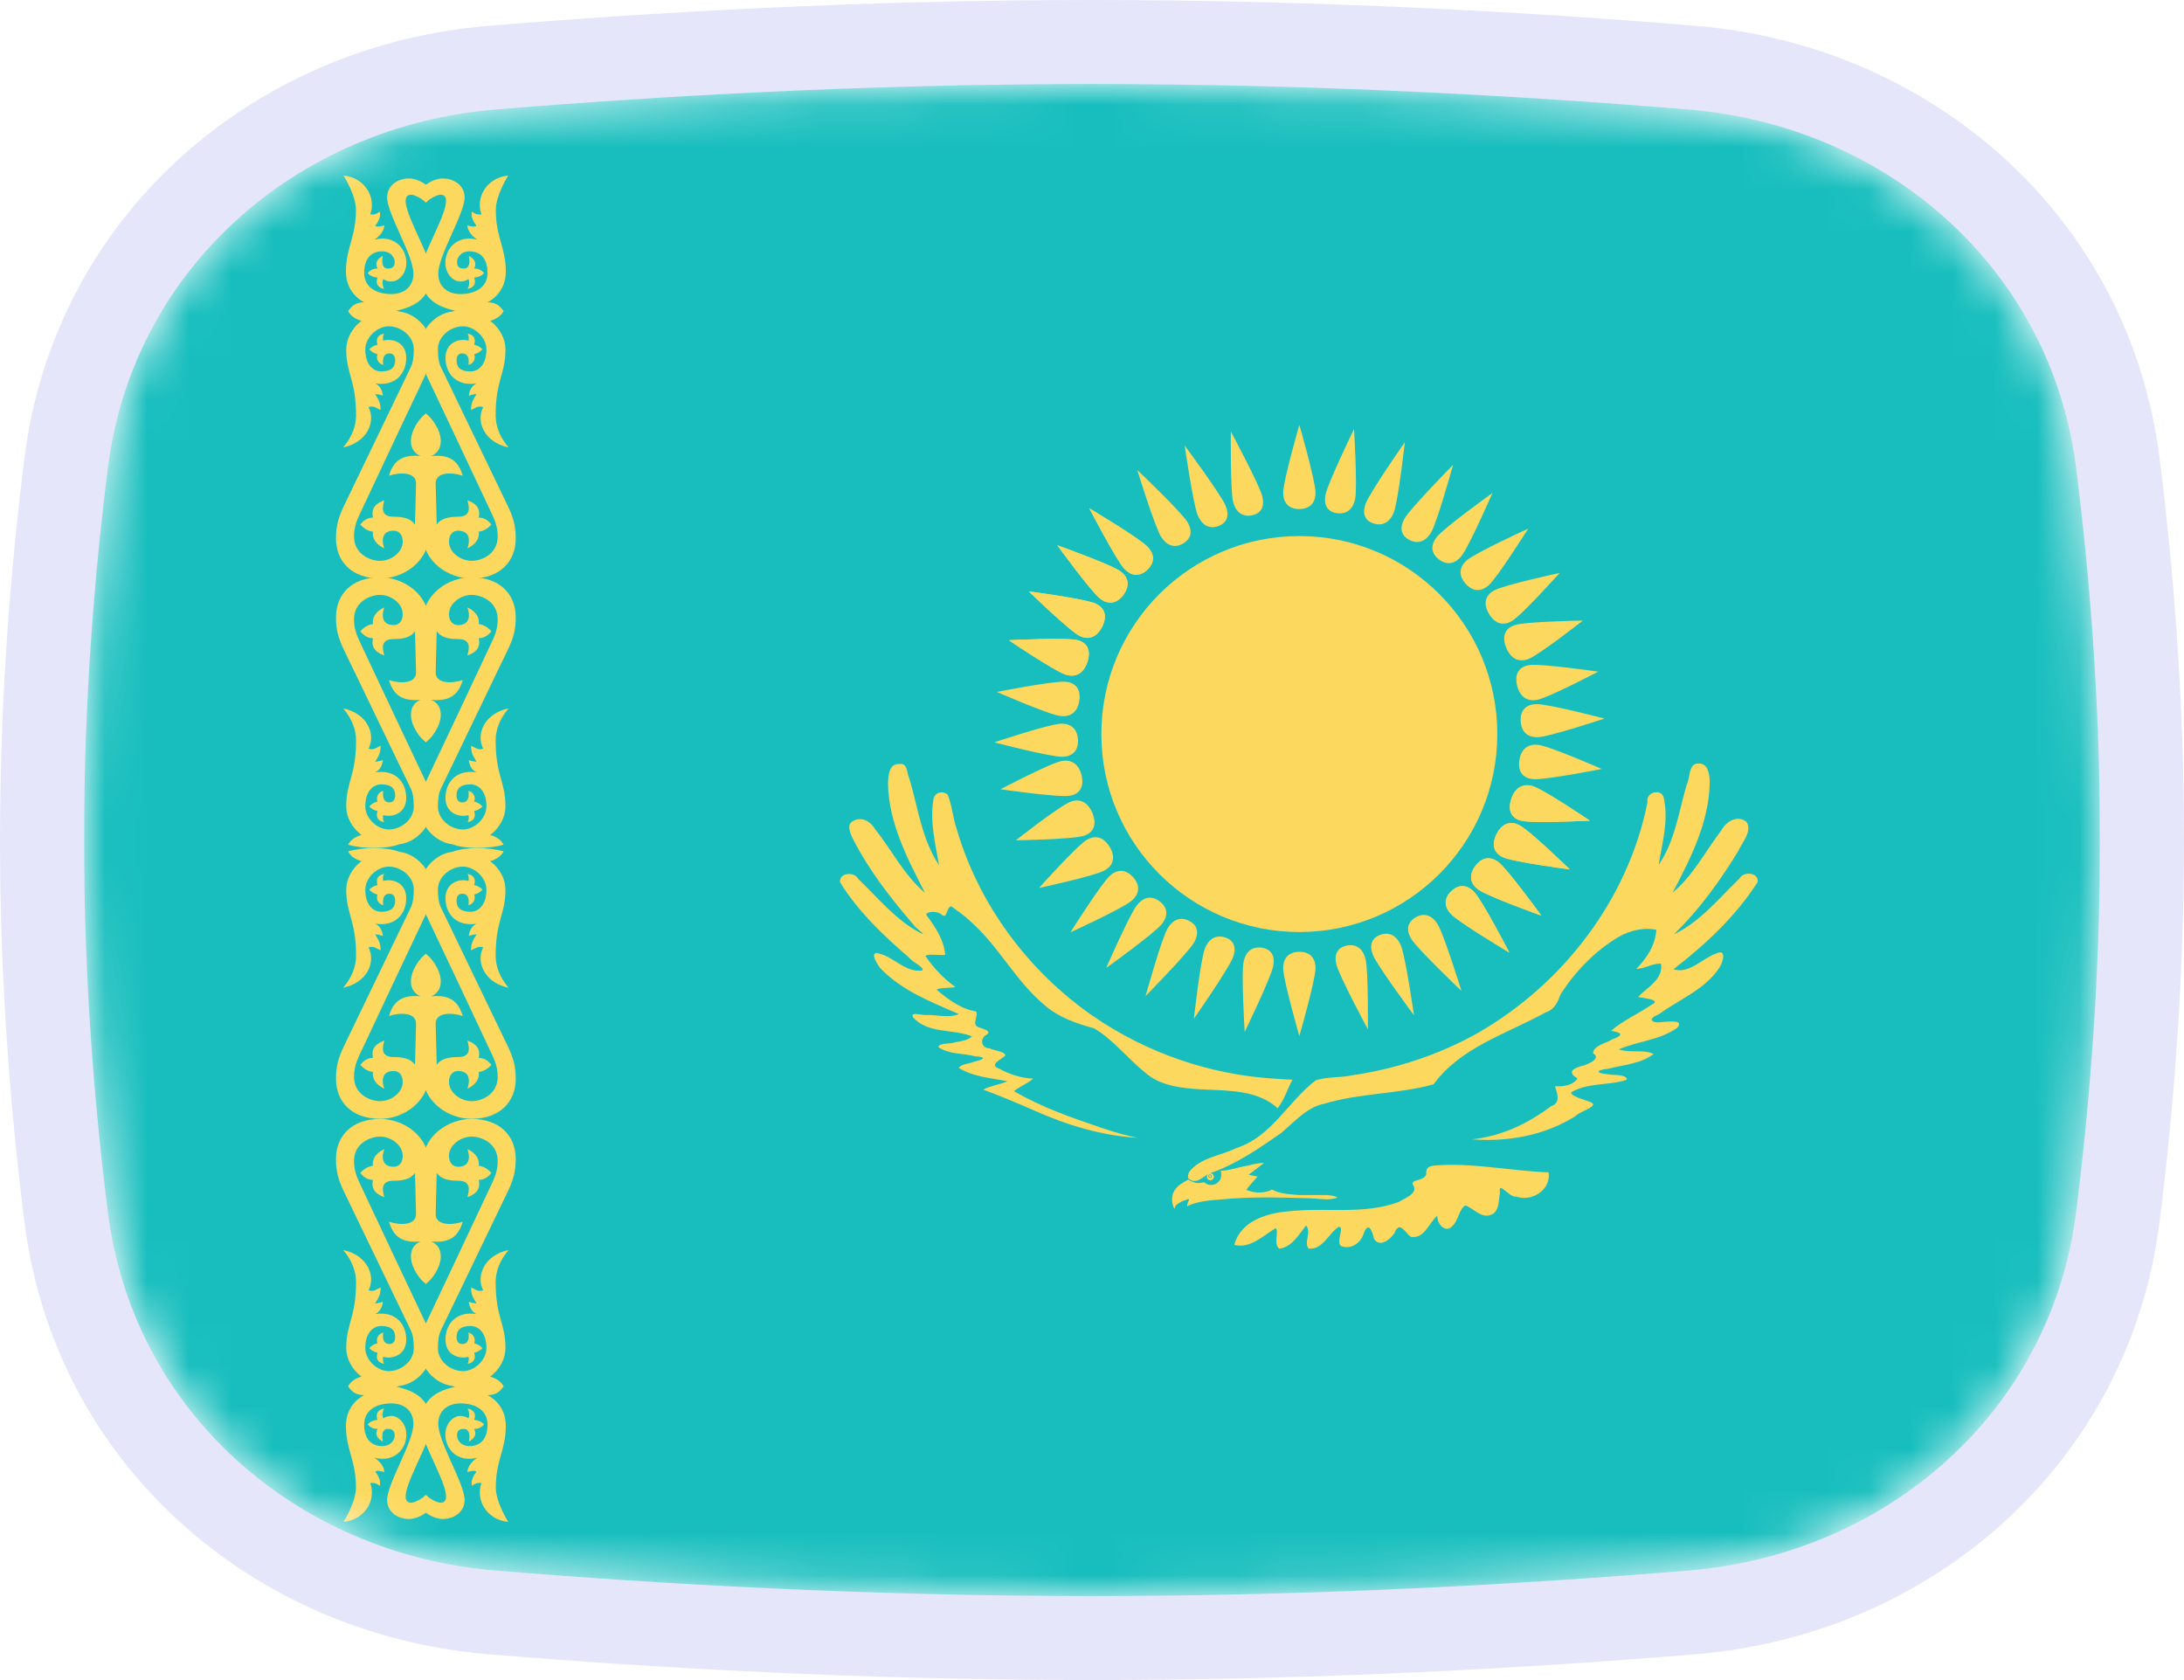 <?xml version="1.0" encoding="UTF-8"?> <svg xmlns="http://www.w3.org/2000/svg" width="52" height="40" viewBox="0 0 52 40" fill="none"> <mask id="mask0" mask-type="alpha" maskUnits="userSpaceOnUse" x="2" y="2" width="48" height="36"> <path d="M2.569 11.136C3.167 6.412 7.042 3.002 11.786 2.609C15.641 2.289 20.62 2 26 2C31.38 2 36.359 2.289 40.214 2.609C44.959 3.002 48.833 6.412 49.431 11.136C49.752 13.676 50 16.704 50 20C50 23.296 49.752 26.324 49.431 28.864C48.833 33.587 44.959 36.998 40.214 37.391C36.359 37.711 31.38 38 26 38C20.62 38 15.641 37.711 11.786 37.391C7.042 36.998 3.167 33.587 2.569 28.864C2.248 26.324 2 23.296 2 20C2 16.704 2.248 13.676 2.569 11.136Z" fill="#00D0BF"></path> </mask> <g mask="url(#mask0)"> <rect x="2" y="-4" width="48" height="49" fill="#18BEBE"></rect> <path d="M30.937 22.19C33.54 22.19 35.65 20.08 35.65 17.477C35.65 14.874 33.54 12.763 30.937 12.763C28.334 12.763 26.223 14.874 26.223 17.477C26.223 20.08 28.334 22.19 30.937 22.19Z" fill="#FCD95E"></path> <path d="M30.937 12.12C31.217 12.117 31.322 11.942 31.322 11.732C31.322 11.451 30.937 10.117 30.937 10.117C30.937 10.117 30.552 11.451 30.552 11.732C30.552 11.942 30.657 12.12 30.937 12.12Z" fill="#FCD95E"></path> <path d="M30.937 22.661C30.657 22.665 30.552 22.84 30.552 23.05C30.552 23.33 30.937 24.665 30.937 24.665C30.937 24.665 31.322 23.33 31.322 23.05C31.322 22.84 31.217 22.661 30.937 22.661Z" fill="#FCD95E"></path> <path d="M31.834 12.219C32.091 12.252 32.222 12.091 32.265 11.88C32.322 11.6 32.239 10.213 32.239 10.213C32.239 10.213 31.617 11.498 31.56 11.778C31.517 11.989 31.578 12.181 31.834 12.219Z" fill="#FCD95E"></path> <path d="M30.04 22.563C29.783 22.529 29.651 22.691 29.609 22.901C29.552 23.182 29.635 24.569 29.635 24.569C29.635 24.569 30.257 23.284 30.314 23.003C30.356 22.793 30.296 22.6 30.04 22.563Z" fill="#FCD95E"></path> <path d="M32.709 12.465C32.954 12.537 33.11 12.396 33.188 12.193C33.291 11.922 33.449 10.527 33.449 10.527C33.449 10.527 32.622 11.714 32.518 11.985C32.441 12.188 32.466 12.39 32.709 12.465Z" fill="#FCD95E"></path> <path d="M29.164 22.317C28.919 22.244 28.764 22.386 28.686 22.589C28.583 22.86 28.425 24.255 28.425 24.255C28.425 24.255 29.252 23.068 29.355 22.797C29.433 22.593 29.407 22.392 29.164 22.317Z" fill="#FCD95E"></path> <path d="M33.558 12.856C33.789 12.973 33.966 12.862 34.075 12.675C34.22 12.425 34.597 11.068 34.597 11.068C34.597 11.068 33.589 12.092 33.444 12.342C33.335 12.53 33.328 12.735 33.558 12.856Z" fill="#FCD95E"></path> <path d="M28.316 21.926C28.084 21.808 27.908 21.919 27.799 22.107C27.653 22.357 27.276 23.714 27.276 23.714C27.276 23.714 28.284 22.689 28.43 22.439C28.538 22.252 28.545 22.047 28.316 21.926Z" fill="#FCD95E"></path> <path d="M34.256 13.316C34.471 13.481 34.662 13.405 34.796 13.239C34.975 13.018 35.535 11.736 35.535 11.736C35.535 11.736 34.392 12.559 34.213 12.78C34.079 12.946 34.044 13.149 34.256 13.316Z" fill="#FCD95E"></path> <path d="M27.617 21.465C27.403 21.301 27.211 21.376 27.077 21.542C26.898 21.763 26.338 23.046 26.338 23.046C26.338 23.046 27.482 22.223 27.661 22.002C27.795 21.836 27.829 21.632 27.617 21.465Z" fill="#FCD95E"></path> <path d="M34.892 13.894C35.083 14.108 35.284 14.075 35.441 13.938C35.65 13.755 36.386 12.586 36.386 12.586C36.386 12.586 35.131 13.159 34.922 13.342C34.766 13.479 34.703 13.677 34.892 13.894Z" fill="#FCD95E"></path> <path d="M26.982 20.888C26.791 20.674 26.59 20.707 26.433 20.844C26.224 21.027 25.488 22.196 25.488 22.196C25.488 22.196 26.742 21.623 26.951 21.44C27.108 21.303 27.17 21.105 26.982 20.888Z" fill="#FCD95E"></path> <path d="M35.452 14.615C35.611 14.878 35.816 14.892 35.993 14.789C36.228 14.653 37.135 13.641 37.135 13.641C37.135 13.641 35.8 13.927 35.564 14.063C35.388 14.165 35.296 14.351 35.452 14.615Z" fill="#FCD95E"></path> <path d="M26.422 20.166C26.263 19.904 26.058 19.89 25.881 19.992C25.645 20.129 24.738 21.141 24.738 21.141C24.738 21.141 26.074 20.855 26.309 20.718C26.486 20.616 26.578 20.43 26.422 20.166Z" fill="#FCD95E"></path> <path d="M35.86 15.415C35.98 15.709 36.183 15.763 36.375 15.696C36.63 15.607 37.687 14.775 37.687 14.775C37.687 14.775 36.31 14.797 36.055 14.886C35.863 14.953 35.744 15.121 35.86 15.415Z" fill="#FCD95E"></path> <path d="M26.013 19.366C25.894 19.073 25.691 19.018 25.499 19.085C25.243 19.175 24.186 20.007 24.186 20.007C24.186 20.007 25.563 19.985 25.819 19.895C26.01 19.828 26.13 19.661 26.013 19.366Z" fill="#FCD95E"></path> <path d="M36.119 16.313C36.19 16.614 36.384 16.699 36.586 16.665C36.856 16.62 38.051 15.991 38.051 15.991C38.051 15.991 36.672 15.791 36.402 15.836C36.199 15.87 36.052 16.012 36.119 16.313Z" fill="#FCD95E"></path> <path d="M25.754 18.469C25.684 18.168 25.49 18.083 25.287 18.117C25.017 18.162 23.822 18.791 23.822 18.791C23.822 18.791 25.201 18.991 25.471 18.946C25.674 18.912 25.821 18.77 25.754 18.469Z" fill="#FCD95E"></path> <path d="M36.207 17.17C36.225 17.457 36.405 17.559 36.614 17.552C36.893 17.543 38.201 17.108 38.201 17.108C38.201 17.108 36.853 16.755 36.574 16.764C36.365 16.77 36.193 16.884 36.207 17.17Z" fill="#FCD95E"></path> <path d="M25.666 17.612C25.648 17.325 25.469 17.223 25.26 17.23C24.981 17.238 23.673 17.674 23.673 17.674C23.673 17.674 25.02 18.026 25.299 18.018C25.508 18.011 25.681 17.898 25.666 17.612Z" fill="#FCD95E"></path> <path d="M36.175 18.101C36.133 18.399 36.288 18.528 36.493 18.55C36.768 18.579 38.137 18.308 38.137 18.308C38.137 18.308 36.892 17.762 36.617 17.733C36.412 17.711 36.22 17.804 36.175 18.101Z" fill="#FCD95E"></path> <path d="M25.699 16.68C25.741 16.383 25.586 16.253 25.38 16.232C25.106 16.203 23.736 16.474 23.736 16.474C23.736 16.474 24.982 17.02 25.256 17.049C25.462 17.071 25.654 16.978 25.699 16.68Z" fill="#FCD95E"></path> <path d="M35.981 19.026C35.886 19.327 36.013 19.485 36.209 19.538C36.471 19.61 37.853 19.539 37.853 19.539C37.853 19.539 36.741 18.784 36.479 18.712C36.283 18.659 36.079 18.726 35.981 19.026Z" fill="#FCD95E"></path> <path d="M25.893 15.756C25.988 15.455 25.861 15.297 25.665 15.243C25.403 15.172 24.02 15.243 24.02 15.243C24.02 15.243 25.133 15.998 25.394 16.069C25.591 16.123 25.795 16.056 25.893 15.756Z" fill="#FCD95E"></path> <path d="M35.631 19.86C35.493 20.14 35.593 20.318 35.776 20.406C36.02 20.523 37.377 20.7 37.377 20.7C37.377 20.7 36.408 19.757 36.164 19.64C35.981 19.551 35.772 19.581 35.631 19.86Z" fill="#FCD95E"></path> <path d="M26.242 14.922C26.38 14.642 26.281 14.464 26.098 14.376C25.854 14.258 24.497 14.081 24.497 14.081C24.497 14.081 25.465 15.024 25.71 15.142C25.893 15.23 26.101 15.201 26.242 14.922Z" fill="#FCD95E"></path> <path d="M35.126 20.619C34.952 20.857 35.023 21.049 35.188 21.173C35.408 21.338 36.699 21.8 36.699 21.8C36.699 21.8 35.894 20.688 35.674 20.523C35.509 20.399 35.303 20.383 35.126 20.619Z" fill="#FCD95E"></path> <path d="M26.748 14.163C26.921 13.924 26.85 13.732 26.685 13.608C26.465 13.443 25.174 12.982 25.174 12.982C25.174 12.982 25.98 14.093 26.2 14.259C26.364 14.383 26.571 14.399 26.748 14.163Z" fill="#FCD95E"></path> <path d="M34.556 21.216C34.357 21.408 34.401 21.607 34.546 21.761C34.739 21.965 35.937 22.679 35.937 22.679C35.937 22.679 35.295 21.444 35.102 21.239C34.958 21.085 34.759 21.026 34.556 21.216Z" fill="#FCD95E"></path> <path d="M27.317 13.566C27.517 13.374 27.472 13.175 27.327 13.021C27.134 12.816 25.936 12.102 25.936 12.102C25.936 12.102 26.578 13.338 26.771 13.543C26.916 13.696 27.115 13.756 27.317 13.566Z" fill="#FCD95E"></path> <path d="M35.981 19.026C35.886 19.327 36.013 19.485 36.209 19.538C36.471 19.61 37.853 19.539 37.853 19.539C37.853 19.539 36.741 18.784 36.479 18.712C36.283 18.659 36.079 18.726 35.981 19.026Z" fill="#FCD95E"></path> <path d="M25.893 15.756C25.988 15.455 25.861 15.297 25.665 15.243C25.403 15.172 24.02 15.243 24.02 15.243C24.02 15.243 25.133 15.998 25.394 16.069C25.591 16.123 25.795 16.056 25.893 15.756Z" fill="#FCD95E"></path> <path d="M35.631 19.86C35.493 20.14 35.593 20.318 35.776 20.406C36.02 20.523 37.377 20.7 37.377 20.7C37.377 20.7 36.408 19.757 36.164 19.64C35.981 19.551 35.772 19.581 35.631 19.86Z" fill="#FCD95E"></path> <path d="M26.242 14.922C26.38 14.642 26.281 14.464 26.098 14.376C25.854 14.258 24.497 14.081 24.497 14.081C24.497 14.081 25.465 15.024 25.71 15.142C25.893 15.23 26.101 15.201 26.242 14.922Z" fill="#FCD95E"></path> <path d="M35.126 20.619C34.952 20.857 35.023 21.049 35.188 21.173C35.408 21.338 36.699 21.8 36.699 21.8C36.699 21.8 35.894 20.688 35.674 20.523C35.509 20.399 35.303 20.383 35.126 20.619Z" fill="#FCD95E"></path> <path d="M26.748 14.163C26.921 13.924 26.85 13.732 26.685 13.608C26.465 13.443 25.174 12.982 25.174 12.982C25.174 12.982 25.98 14.093 26.2 14.259C26.364 14.383 26.571 14.399 26.748 14.163Z" fill="#FCD95E"></path> <path d="M34.556 21.216C34.357 21.408 34.401 21.607 34.546 21.761C34.739 21.965 35.937 22.679 35.937 22.679C35.937 22.679 35.295 21.444 35.102 21.239C34.958 21.085 34.759 21.026 34.556 21.216Z" fill="#FCD95E"></path> <path d="M27.317 13.566C27.517 13.374 27.472 13.175 27.327 13.021C27.134 12.816 25.936 12.102 25.936 12.102C25.936 12.102 26.578 13.338 26.771 13.543C26.916 13.696 27.115 13.756 27.317 13.566Z" fill="#FCD95E"></path> <path d="M33.705 21.841C33.481 21.974 33.491 22.175 33.605 22.359C33.758 22.604 34.796 23.592 34.796 23.592C34.796 23.592 34.38 22.247 34.228 22.002C34.114 21.818 33.931 21.711 33.705 21.841Z" fill="#FCD95E"></path> <path d="M28.168 12.941C28.393 12.808 28.382 12.606 28.268 12.422C28.116 12.178 27.078 11.19 27.078 11.19C27.078 11.19 27.493 12.535 27.645 12.78C27.76 12.963 27.942 13.071 28.168 12.941Z" fill="#FCD95E"></path> <path d="M32.869 22.255C32.629 22.342 32.608 22.541 32.692 22.742C32.804 23.01 33.666 24.173 33.666 24.173C33.666 24.173 33.467 22.781 33.355 22.513C33.272 22.312 33.11 22.172 32.869 22.255Z" fill="#FCD95E"></path> <path d="M29.005 12.527C29.244 12.44 29.265 12.241 29.181 12.04C29.07 11.772 28.207 10.609 28.207 10.609C28.207 10.609 28.407 12.001 28.518 12.269C28.602 12.47 28.764 12.61 29.005 12.527Z" fill="#FCD95E"></path> <path d="M32.069 22.512C31.817 22.562 31.766 22.754 31.819 22.963C31.888 23.242 32.568 24.506 32.568 24.506C32.568 24.506 32.583 23.113 32.513 22.834C32.461 22.625 32.322 22.465 32.069 22.512Z" fill="#FCD95E"></path> <path d="M29.805 12.27C30.056 12.22 30.107 12.028 30.055 11.818C29.985 11.539 29.306 10.275 29.306 10.275C29.306 10.275 29.291 11.669 29.36 11.948C29.413 12.157 29.552 12.317 29.805 12.27Z" fill="#FCD95E"></path> <path d="M30.096 27.687C29.97 27.694 29.847 27.71 29.727 27.749C29.562 27.771 29.405 27.828 29.241 27.855L29.176 27.866L29.066 27.876C29.073 27.906 29.078 27.937 29.078 27.967C29.078 27.999 29.074 28.029 29.066 28.055C29.059 28.079 29.037 28.11 29.019 28.128C28.996 28.154 28.971 28.176 28.942 28.19C28.914 28.204 28.883 28.21 28.851 28.212C28.82 28.213 28.787 28.212 28.756 28.201C28.725 28.19 28.696 28.17 28.669 28.147C28.636 28.155 28.602 28.161 28.571 28.164C28.538 28.168 28.508 28.168 28.479 28.164C28.446 28.155 28.412 28.145 28.381 28.132C28.349 28.119 28.318 28.103 28.29 28.084C28.17 28.154 28.037 28.221 27.965 28.343C27.924 28.399 27.916 28.463 27.907 28.53C27.901 28.612 27.922 28.698 27.957 28.774C27.97 28.796 27.98 28.693 28.02 28.679C28.086 28.625 28.169 28.585 28.253 28.563C28.325 28.526 28.315 28.565 28.286 28.621C28.279 28.65 28.239 28.761 28.293 28.705C28.53 28.6 28.793 28.579 29.049 28.559C29.42 28.521 29.792 28.512 30.165 28.508C30.515 28.512 30.865 28.517 31.216 28.53C31.383 28.535 31.551 28.572 31.715 28.544C31.755 28.533 31.817 28.531 31.84 28.508C31.766 28.465 31.678 28.463 31.595 28.453H30.927C30.742 28.434 30.548 28.432 30.373 28.362C30.326 28.343 30.283 28.299 30.238 28.347C30.172 28.37 30.101 28.386 30.03 28.391C29.908 28.4 29.785 28.375 29.672 28.329C29.754 28.216 29.852 28.117 29.942 28.012C29.869 28 29.799 27.985 29.727 27.967C29.854 27.88 29.972 27.78 30.096 27.687Z" fill="#FCD95E"></path> <path d="M35.551 28.897C35.297 29.049 35.104 28.779 34.892 28.698C34.74 28.78 34.726 29.056 34.584 29.186C34.415 29.379 34.208 29.132 34.223 28.942C34.02 29.113 33.918 29.5 33.59 29.448C33.435 29.322 33.32 29.056 33.201 29.358C33.105 29.506 32.847 29.717 32.714 29.493C32.673 29.296 32.574 29.064 32.466 29.378C32.393 29.599 32.156 29.762 31.928 29.665C31.802 29.563 32.028 29.184 31.869 29.211C31.631 29.369 31.492 29.76 31.16 29.728C31.03 29.583 31.238 29.338 31.096 29.177C30.929 29.392 30.744 29.706 30.455 29.728C30.315 29.615 30.46 29.29 30.371 29.242C30.074 29.42 29.762 29.737 29.388 29.638C29.534 29.082 30.141 28.887 30.652 28.843C31.531 28.735 32.456 28.934 33.301 28.617C33.438 28.534 33.769 28.416 33.651 28.223C33.547 28.071 33.923 28.13 33.959 27.952C33.936 27.727 34.131 27.758 34.322 27.738C35.176 27.702 36.019 27.881 36.871 27.912C36.935 28.327 36.475 28.618 36.104 28.49C35.927 28.519 35.662 28.083 35.714 28.4C35.678 28.566 35.703 28.786 35.551 28.897V28.897ZM28.286 28.048C28.484 28.229 28.622 28.014 28.807 27.935C29.427 27.722 29.968 27.349 30.501 26.977C30.824 26.71 31.104 26.363 31.537 26.276C32.384 26.021 33.283 26.052 34.133 25.816C34.779 24.93 35.878 24.614 36.798 24.105C37.005 24.041 37.085 23.871 37.151 23.683C37.502 23.128 37.98 22.637 38.546 22.301C38.814 22.155 39.134 22.071 39.437 22.138C39.415 22.499 39.208 22.819 38.958 23.069C39.163 23.064 39.338 22.935 39.545 22.942C39.616 23.313 39.216 23.506 39.003 23.737C39.122 23.765 39.576 23.799 39.328 23.918C39.013 24.137 38.653 24.287 38.361 24.541C38.63 24.59 38.661 24.647 38.388 24.744C38.24 24.844 37.955 24.879 37.928 25.075C38.131 25.199 37.834 25.323 37.72 25.364C37.501 25.415 37.272 25.51 37.562 25.676C37.452 25.842 37.216 25.877 37.024 25.861C37.083 26.049 37.167 26.259 36.923 26.342C36.376 26.756 35.733 27.057 35.045 27.126C35.905 27.192 36.79 27.032 37.524 26.565C37.621 26.45 38.13 26.327 37.845 26.231C37.712 26.175 37.424 26.113 37.405 26.011C37.803 25.766 38.304 25.853 38.732 25.707C38.743 25.569 38.407 25.607 38.281 25.576C37.982 25.551 37.999 25.475 38.288 25.446C38.653 25.35 39.066 25.331 39.373 25.093C39.123 24.977 38.809 25.079 38.542 24.984C38.994 24.786 39.528 24.766 39.934 24.469C40.119 24.264 39.697 24.328 39.574 24.333C39.324 24.376 39.208 24.256 39.492 24.152C39.978 23.794 40.594 23.561 40.935 23.042C41.016 22.926 41.125 22.575 40.867 22.701C40.528 22.814 40.23 23.195 39.843 23.078C40.605 22.487 41.329 21.816 41.849 20.999C41.876 20.764 41.507 20.738 41.41 20.923C40.921 21.394 40.479 21.951 39.852 22.246C40.452 21.667 40.948 20.982 41.381 20.271C41.474 20.06 41.723 19.806 41.587 19.571C41.369 19.391 41.097 19.556 40.983 19.772C40.603 20.268 40.314 20.848 39.825 21.252C40.253 20.435 40.697 19.566 40.707 18.623C40.706 18.429 40.667 18.143 40.404 18.18C40.195 18.217 40.245 18.53 40.158 18.688C39.969 19.332 39.88 20.029 39.491 20.593C39.578 20.069 39.732 19.524 39.614 18.996C39.559 18.76 39.178 18.861 39.227 19.095C38.772 21.402 37.224 23.42 35.199 24.587C34.272 25.111 33.236 25.45 32.183 25.603C31.899 25.665 31.593 25.629 31.322 25.725C30.666 26.229 30.268 27.071 29.437 27.334C29.065 27.519 28.579 27.557 28.313 27.903C28.29 27.947 28.285 27.998 28.286 28.048" fill="#FCD95E"></path> <path d="M30.773 25.707C30.651 25.93 30.578 26.186 30.421 26.385C29.946 25.953 29.259 25.967 28.657 25.939C28.16 25.912 27.62 25.866 27.236 25.512C26.832 25.181 26.502 24.751 26.05 24.483C25.638 24.37 25.222 24.23 24.891 23.948C24.183 23.37 23.777 22.514 23.085 21.918C22.953 21.788 22.797 21.688 22.649 21.577C22.509 21.612 22.573 21.915 22.401 21.76C22.307 21.694 22.073 21.687 22.052 21.78C22.264 22.059 22.476 22.378 22.505 22.734C22.36 22.749 22.104 22.704 22.032 22.757C22.224 23.045 22.47 23.299 22.749 23.502C22.615 23.524 22.351 23.512 22.3 23.566C22.577 23.792 22.874 24.023 23.237 24.081C23.311 24.178 23.128 24.367 23.282 24.451C23.371 24.488 23.665 24.548 23.463 24.65C23.324 24.744 23.375 24.962 23.553 24.957C23.666 25.015 23.918 25.029 23.938 25.128C23.838 25.229 23.528 25.35 23.792 25.445C24.038 25.581 24.32 25.67 24.601 25.68C24.46 25.799 24.286 25.866 24.14 25.978C24.79 26.359 25.511 26.61 26.222 26.851C26.506 26.946 26.793 27.034 27.086 27.09C26.233 27.04 25.407 26.788 24.63 26.442C24.227 26.265 23.821 26.094 23.409 25.942C23.59 25.848 23.799 25.825 23.987 25.743C23.597 25.665 23.171 25.64 22.828 25.425C22.881 25.332 23.08 25.327 23.19 25.279C23.397 25.23 23.526 25.17 23.234 25.152C22.939 25.072 22.602 25.108 22.342 24.93C22.359 24.823 22.63 24.861 22.741 24.815C22.88 24.791 23.035 24.771 23.146 24.677C22.691 24.488 22.096 24.622 21.739 24.22C21.657 24.067 21.995 24.19 22.091 24.165C22.335 24.165 22.598 24.242 22.83 24.144C22.167 23.853 21.456 23.58 20.951 23.041C20.894 22.955 20.726 22.718 20.862 22.689C21.256 22.741 21.541 23.171 21.962 23.104C22.018 23.029 21.717 22.905 21.642 22.797C21.028 22.27 20.432 21.698 20.002 21.008C19.972 20.778 20.334 20.743 20.43 20.921C20.899 21.373 21.324 21.901 21.908 22.21C22.116 22.311 21.789 22.091 21.746 22.011C21.205 21.384 20.691 20.721 20.313 19.982C20.246 19.849 20.134 19.608 20.336 19.537C20.538 19.435 20.739 19.573 20.841 19.747C21.238 20.248 21.531 20.844 22.026 21.261C21.604 20.443 21.154 19.582 21.143 18.64C21.153 18.457 21.165 18.181 21.412 18.189C21.62 18.157 21.587 18.423 21.655 18.55C21.86 19.242 21.949 19.991 22.36 20.602C22.27 20.088 22.136 19.56 22.225 19.038C22.245 18.867 22.438 18.815 22.564 18.919C22.666 19.168 22.687 19.475 22.779 19.741C23.307 21.546 24.492 23.134 26.035 24.199C27.307 25.071 28.815 25.591 30.355 25.682C30.494 25.694 30.634 25.698 30.773 25.707" fill="#FCD95E"></path> <path d="M28.818 28.1C28.864 28.1 28.901 28.063 28.901 28.017C28.901 27.971 28.864 27.934 28.818 27.934C28.773 27.934 28.735 27.971 28.735 28.017C28.735 28.063 28.773 28.1 28.818 28.1Z" fill="#FCD95E"></path> <path d="M28.811 28.037C28.83 28.037 28.845 28.022 28.845 28.003C28.845 27.985 28.83 27.97 28.811 27.97C28.793 27.97 28.778 27.985 28.778 28.003C28.778 28.022 28.793 28.037 28.811 28.037Z" fill="#FCD95E" stroke="#00AFCA" stroke-width="0.013"></path> <path d="M10.149 4.821C10.149 4.821 9.805 4.532 9.688 4.677C9.5 4.91 10.267 6.073 10.267 6.482C10.267 7.154 9.818 7.337 9.264 7.433C8.893 7.497 8.288 7.406 8.288 7.406C8.402 7.253 8.476 7.208 8.668 7.196C8.454 7.085 8.237 6.844 8.237 6.469C8.237 5.891 8.475 5.653 8.475 5.001C8.475 4.639 8.178 4.179 8.178 4.179C8.702 4.231 8.962 4.717 8.814 5.104C8.897 5.116 8.973 5.098 9.038 5.036C9.077 5.144 9.016 5.268 8.935 5.376C9 5.411 9.048 5.39 9.152 5.368C9.142 5.479 9.076 5.597 8.914 5.707C9.385 5.585 9.675 5.913 9.675 6.257C9.675 6.517 9.493 6.703 9.315 6.703C9.257 6.703 9.173 6.679 9.125 6.644C9.092 6.715 9.109 6.811 9.144 6.882C9.013 6.848 8.931 6.77 8.989 6.609C8.889 6.6 8.81 6.566 8.756 6.502C8.81 6.432 8.894 6.391 8.989 6.394C8.917 6.244 8.998 6.16 9.116 6.091C9.116 6.091 9.041 6.394 9.233 6.394C9.32 6.394 9.398 6.366 9.398 6.239C9.398 6.128 9.301 5.974 9.077 5.984C8.853 5.994 8.671 6.138 8.671 6.496C8.671 6.827 8.938 6.991 9.288 7.001C9.605 7.011 9.844 6.84 9.844 6.513C9.844 6.079 9.217 5.088 9.217 4.701C9.217 4.411 9.478 4.249 9.733 4.249C10.065 4.249 10.344 4.577 10.344 4.577L10.15 4.821L10.149 4.821Z" fill="#FCD95E"></path> <path d="M10.222 12.674C10.222 13.4 9.57 13.774 9.058 13.774C8.367 13.774 8 13.361 8 12.821C8 12.515 8.056 12.322 8.197 12.029C8.197 12.029 9.336 9.662 9.779 8.746C9.834 8.632 9.852 8.502 9.852 8.311C9.852 8.017 9.567 7.776 9.267 7.769C8.994 7.762 8.697 8.023 8.697 8.321C8.697 8.683 8.885 8.844 9.077 8.844C9.314 8.844 9.409 8.746 9.409 8.58C9.409 8.464 9.353 8.414 9.272 8.414C9.069 8.414 9.126 8.687 9.126 8.687C9.025 8.665 8.942 8.562 8.989 8.433C8.913 8.416 8.844 8.375 8.792 8.316C8.847 8.263 8.909 8.222 8.989 8.209C8.942 8.051 9.005 7.975 9.143 7.942C9.115 8.003 9.114 8.058 9.123 8.111C9.34 8.049 9.672 8.147 9.672 8.521C9.672 8.893 9.414 9.205 8.931 9.127C9.046 9.182 9.104 9.295 9.116 9.42C9.028 9.386 8.931 9.381 8.931 9.381C8.987 9.481 9.066 9.567 9.062 9.762C8.973 9.722 8.89 9.646 8.775 9.694C8.955 10.048 8.734 10.536 8.171 10.652C8.377 10.41 8.478 10.149 8.478 9.889C8.478 9.048 8.244 8.906 8.244 8.321C8.244 8.076 8.37 7.812 8.619 7.632V7.642C8.454 7.598 8.348 7.516 8.288 7.406C8.664 7.299 9.212 7.301 9.506 7.417C9.844 7.456 10.08 7.715 10.149 7.847C10.219 7.978 10.354 8.454 10.149 8.883C9.925 9.352 8.87 11.59 8.541 12.293C8.471 12.442 8.429 12.601 8.429 12.772C8.429 13.203 8.824 13.353 9.048 13.353C9.316 13.353 9.589 13.149 9.589 12.894C9.589 12.732 9.501 12.635 9.374 12.635C9.071 12.635 9.09 12.893 9.15 13.055C8.962 12.97 8.852 12.819 8.882 12.659C8.775 12.645 8.674 12.594 8.58 12.489C8.654 12.395 8.744 12.325 8.882 12.322C8.822 12.075 8.987 11.97 9.15 11.912C9.099 12.094 9.065 12.303 9.374 12.303C9.6 12.303 9.778 12.342 9.881 12.489C9.887 12.293 9.906 11.521 9.906 11.521C9.919 11.231 9.517 11.239 9.262 11.326C9.359 10.992 9.556 10.811 10.013 10.857C9.902 10.81 9.784 10.706 9.784 10.505C9.784 10.233 10.005 9.931 10.149 9.842L10.222 12.674L10.222 12.674Z" fill="#FCD95E"></path> <path d="M10.13 4.821C10.13 4.821 10.474 4.532 10.591 4.677C10.779 4.91 10.012 6.073 10.012 6.482C10.012 7.154 10.461 7.337 11.015 7.433C11.386 7.497 11.991 7.406 11.991 7.406C11.877 7.253 11.803 7.208 11.611 7.196C11.825 7.085 12.043 6.844 12.043 6.469C12.043 5.891 11.805 5.653 11.805 5.001C11.805 4.639 12.101 4.179 12.101 4.179C11.577 4.231 11.317 4.717 11.465 5.104C11.382 5.116 11.306 5.098 11.241 5.036C11.202 5.144 11.263 5.268 11.344 5.376C11.279 5.411 11.231 5.39 11.127 5.368C11.137 5.479 11.203 5.597 11.365 5.707C10.894 5.585 10.604 5.913 10.604 6.257C10.604 6.517 10.786 6.703 10.964 6.703C11.022 6.703 11.106 6.679 11.154 6.644C11.187 6.715 11.17 6.811 11.135 6.882C11.266 6.848 11.348 6.77 11.29 6.609C11.39 6.6 11.469 6.566 11.524 6.502C11.469 6.432 11.385 6.391 11.29 6.394C11.362 6.244 11.281 6.16 11.163 6.091C11.163 6.091 11.238 6.394 11.046 6.394C10.959 6.394 10.881 6.366 10.881 6.239C10.881 6.128 10.978 5.974 11.202 5.984C11.426 5.994 11.608 6.138 11.608 6.496C11.608 6.827 11.341 6.991 10.991 7.001C10.674 7.011 10.435 6.84 10.435 6.513C10.435 6.079 11.062 5.088 11.062 4.701C11.062 4.411 10.801 4.249 10.546 4.249C10.214 4.249 9.935 4.577 9.935 4.577L10.129 4.821L10.13 4.821Z" fill="#FCD95E"></path> <path d="M10.057 12.674C10.057 13.4 10.709 13.774 11.221 13.774C11.912 13.774 12.279 13.361 12.279 12.821C12.279 12.514 12.223 12.322 12.082 12.029C12.082 12.029 10.943 9.662 10.5 8.746C10.445 8.632 10.427 8.502 10.427 8.311C10.427 8.017 10.712 7.776 11.012 7.769C11.285 7.762 11.582 8.023 11.582 8.321C11.582 8.683 11.394 8.844 11.202 8.844C10.965 8.844 10.87 8.746 10.87 8.58C10.87 8.464 10.926 8.414 11.007 8.414C11.21 8.414 11.153 8.687 11.153 8.687C11.254 8.665 11.337 8.562 11.29 8.433C11.366 8.416 11.435 8.375 11.487 8.316C11.432 8.263 11.37 8.222 11.29 8.209C11.337 8.051 11.274 7.975 11.136 7.942C11.164 8.003 11.165 8.058 11.155 8.111C10.939 8.049 10.607 8.147 10.607 8.521C10.607 8.893 10.865 9.205 11.348 9.127C11.233 9.182 11.175 9.295 11.163 9.42C11.251 9.386 11.348 9.381 11.348 9.381C11.292 9.481 11.213 9.567 11.216 9.762C11.306 9.722 11.389 9.646 11.504 9.694C11.324 10.048 11.545 10.536 12.108 10.652C11.902 10.41 11.801 10.149 11.801 9.889C11.801 9.048 12.035 8.906 12.035 8.321C12.035 8.076 11.909 7.812 11.66 7.632V7.642C11.825 7.598 11.931 7.516 11.991 7.406C11.614 7.299 11.067 7.301 10.773 7.417C10.435 7.456 10.199 7.715 10.13 7.847C10.06 7.978 9.925 8.454 10.13 8.883C10.354 9.352 11.409 11.589 11.738 12.293C11.808 12.442 11.85 12.601 11.85 12.772C11.85 13.203 11.455 13.353 11.231 13.353C10.963 13.353 10.69 13.149 10.69 12.894C10.69 12.732 10.778 12.635 10.905 12.635C11.208 12.635 11.189 12.893 11.129 13.055C11.317 12.97 11.427 12.819 11.397 12.659C11.504 12.645 11.605 12.594 11.699 12.489C11.625 12.395 11.535 12.325 11.397 12.322C11.457 12.075 11.291 11.97 11.129 11.912C11.18 12.094 11.214 12.303 10.905 12.303C10.679 12.303 10.501 12.342 10.398 12.489C10.392 12.293 10.373 11.521 10.373 11.521C10.36 11.231 10.762 11.239 11.017 11.326C10.92 10.992 10.723 10.811 10.266 10.857C10.377 10.81 10.495 10.706 10.495 10.505C10.495 10.233 10.274 9.931 10.13 9.842L10.057 12.674L10.057 12.674Z" fill="#FCD95E"></path> <path d="M10.13 35.593C10.13 35.593 10.474 35.882 10.591 35.737C10.779 35.504 10.012 34.341 10.012 33.932C10.012 33.26 10.461 33.077 11.015 32.981C11.386 32.917 11.991 33.008 11.991 33.008C11.877 33.161 11.803 33.206 11.611 33.218C11.825 33.329 12.043 33.57 12.043 33.945C12.043 34.523 11.805 34.761 11.805 35.413C11.805 35.775 12.101 36.235 12.101 36.235C11.577 36.182 11.317 35.697 11.465 35.309C11.382 35.297 11.306 35.316 11.241 35.378C11.202 35.27 11.263 35.146 11.344 35.038C11.279 35.003 11.231 35.024 11.127 35.046C11.137 34.935 11.203 34.817 11.365 34.706C10.894 34.829 10.604 34.501 10.604 34.157C10.604 33.897 10.786 33.711 10.964 33.711C11.022 33.711 11.106 33.735 11.154 33.77C11.187 33.699 11.17 33.603 11.135 33.532C11.266 33.566 11.348 33.644 11.29 33.805C11.39 33.814 11.469 33.848 11.524 33.912C11.469 33.983 11.385 34.023 11.29 34.02C11.362 34.17 11.281 34.254 11.163 34.323C11.163 34.323 11.238 34.02 11.046 34.02C10.959 34.02 10.881 34.048 10.881 34.175C10.881 34.286 10.978 34.44 11.202 34.43C11.426 34.42 11.608 34.276 11.608 33.918C11.608 33.587 11.341 33.423 10.991 33.413C10.674 33.403 10.435 33.574 10.435 33.901C10.435 34.335 11.062 35.325 11.062 35.713C11.062 36.003 10.801 36.165 10.546 36.165C10.214 36.165 9.935 35.837 9.935 35.837L10.129 35.593L10.13 35.593Z" fill="#FCD95E"></path> <path d="M10.057 27.74C10.057 27.014 10.709 26.64 11.221 26.64C11.912 26.64 12.279 27.053 12.279 27.593C12.279 27.899 12.223 28.092 12.082 28.385C12.082 28.385 10.943 30.752 10.5 31.668C10.445 31.782 10.427 31.912 10.427 32.103C10.427 32.397 10.712 32.638 11.012 32.645C11.285 32.652 11.582 32.391 11.582 32.093C11.582 31.732 11.394 31.57 11.202 31.57C10.965 31.57 10.87 31.668 10.87 31.834C10.87 31.95 10.926 32 11.007 32C11.21 32 11.153 31.727 11.153 31.727C11.254 31.749 11.337 31.852 11.29 31.981C11.366 31.998 11.435 32.039 11.487 32.098C11.432 32.151 11.37 32.192 11.29 32.205C11.337 32.363 11.274 32.439 11.136 32.472C11.164 32.411 11.165 32.356 11.155 32.303C10.939 32.365 10.607 32.267 10.607 31.893C10.607 31.521 10.865 31.209 11.348 31.287C11.233 31.232 11.175 31.119 11.163 30.994C11.251 31.028 11.348 31.033 11.348 31.033C11.292 30.933 11.213 30.847 11.216 30.652C11.306 30.692 11.389 30.768 11.504 30.72C11.324 30.366 11.545 29.878 12.108 29.762C11.902 30.004 11.801 30.265 11.801 30.525C11.801 31.366 12.035 31.508 12.035 32.093C12.035 32.338 11.909 32.602 11.66 32.782L11.66 32.772C11.825 32.816 11.931 32.898 11.991 33.008C11.614 33.115 11.067 33.113 10.773 32.997C10.435 32.958 10.199 32.699 10.13 32.567C10.06 32.435 9.925 31.96 10.13 31.531C10.354 31.062 11.409 28.825 11.738 28.121C11.808 27.972 11.85 27.814 11.85 27.642C11.85 27.211 11.455 27.061 11.231 27.061C10.963 27.061 10.69 27.265 10.69 27.52C10.69 27.682 10.778 27.779 10.905 27.779C11.208 27.779 11.189 27.521 11.129 27.359C11.317 27.444 11.427 27.595 11.397 27.755C11.504 27.769 11.605 27.82 11.699 27.925C11.625 28.019 11.535 28.089 11.397 28.092C11.457 28.339 11.291 28.444 11.129 28.502C11.18 28.32 11.214 28.111 10.905 28.111C10.679 28.111 10.501 28.072 10.398 27.925C10.392 28.121 10.373 28.893 10.373 28.893C10.36 29.183 10.762 29.175 11.017 29.088C10.92 29.422 10.723 29.603 10.266 29.557C10.377 29.604 10.495 29.708 10.495 29.909C10.495 30.181 10.274 30.483 10.13 30.572L10.057 27.74L10.057 27.74Z" fill="#FCD95E"></path> <path d="M10.149 35.593C10.149 35.593 9.805 35.882 9.688 35.737C9.5 35.504 10.267 34.341 10.267 33.932C10.267 33.26 9.818 33.077 9.264 32.981C8.893 32.917 8.288 33.008 8.288 33.008C8.402 33.161 8.476 33.206 8.668 33.218C8.454 33.329 8.237 33.57 8.237 33.945C8.237 34.523 8.475 34.761 8.475 35.413C8.475 35.775 8.178 36.235 8.178 36.235C8.702 36.182 8.962 35.697 8.814 35.309C8.897 35.297 8.973 35.316 9.038 35.378C9.077 35.27 9.016 35.146 8.935 35.038C9 35.003 9.048 35.024 9.152 35.046C9.142 34.935 9.076 34.817 8.914 34.706C9.385 34.829 9.675 34.501 9.675 34.157C9.675 33.897 9.493 33.711 9.315 33.711C9.257 33.711 9.173 33.735 9.125 33.77C9.092 33.699 9.109 33.603 9.144 33.532C9.013 33.566 8.931 33.644 8.989 33.805C8.889 33.814 8.81 33.848 8.756 33.912C8.81 33.983 8.894 34.023 8.989 34.02C8.917 34.17 8.998 34.254 9.116 34.323C9.116 34.323 9.041 34.02 9.233 34.02C9.32 34.02 9.398 34.048 9.398 34.175C9.398 34.286 9.301 34.44 9.077 34.43C8.853 34.42 8.671 34.276 8.671 33.918C8.671 33.587 8.938 33.423 9.288 33.413C9.605 33.403 9.844 33.574 9.844 33.901C9.844 34.335 9.217 35.325 9.217 35.713C9.217 36.003 9.478 36.165 9.733 36.165C10.065 36.165 10.344 35.837 10.344 35.837L10.15 35.593L10.149 35.593Z" fill="#FCD95E"></path> <path d="M10.222 27.74C10.222 27.014 9.57 26.64 9.058 26.64C8.367 26.64 8 27.053 8 27.593C8 27.899 8.056 28.092 8.197 28.385C8.197 28.385 9.336 30.752 9.779 31.668C9.834 31.782 9.852 31.912 9.852 32.103C9.852 32.397 9.567 32.638 9.267 32.645C8.994 32.652 8.697 32.391 8.697 32.093C8.697 31.731 8.885 31.57 9.077 31.57C9.314 31.57 9.409 31.668 9.409 31.834C9.409 31.95 9.353 32 9.272 32C9.069 32 9.126 31.727 9.126 31.727C9.025 31.749 8.942 31.852 8.989 31.981C8.913 31.998 8.844 32.039 8.792 32.098C8.847 32.151 8.909 32.191 8.989 32.205C8.942 32.363 9.005 32.439 9.143 32.472C9.115 32.411 9.114 32.356 9.123 32.303C9.34 32.365 9.672 32.267 9.672 31.893C9.672 31.521 9.414 31.209 8.931 31.287C9.046 31.232 9.104 31.119 9.116 30.994C9.028 31.028 8.931 31.033 8.931 31.033C8.987 30.933 9.066 30.847 9.062 30.652C8.973 30.692 8.89 30.768 8.775 30.72C8.955 30.366 8.734 29.878 8.171 29.762C8.377 30.004 8.478 30.265 8.478 30.525C8.478 31.366 8.244 31.508 8.244 32.093C8.244 32.338 8.37 32.602 8.619 32.782L8.619 32.772C8.454 32.816 8.348 32.898 8.288 33.008C8.664 33.115 9.212 33.113 9.506 32.997C9.844 32.958 10.08 32.699 10.149 32.567C10.219 32.435 10.354 31.96 10.149 31.531C9.925 31.062 8.87 28.824 8.541 28.121C8.471 27.972 8.429 27.814 8.429 27.642C8.429 27.211 8.824 27.061 9.048 27.061C9.316 27.061 9.589 27.265 9.589 27.52C9.589 27.682 9.501 27.779 9.374 27.779C9.071 27.779 9.09 27.521 9.15 27.359C8.962 27.444 8.852 27.595 8.882 27.755C8.775 27.769 8.674 27.82 8.58 27.925C8.654 28.019 8.744 28.089 8.882 28.092C8.822 28.339 8.987 28.444 9.15 28.502C9.099 28.32 9.065 28.111 9.374 28.111C9.6 28.111 9.778 28.072 9.881 27.925C9.887 28.121 9.906 28.893 9.906 28.893C9.919 29.183 9.517 29.175 9.262 29.088C9.359 29.422 9.556 29.603 10.013 29.557C9.902 29.604 9.784 29.708 9.784 29.909C9.784 30.181 10.005 30.483 10.149 30.572L10.222 27.74L10.222 27.74Z" fill="#FCD95E"></path> <path d="M10.057 14.843C10.057 14.117 10.709 13.744 11.221 13.744C11.912 13.744 12.279 14.157 12.279 14.697C12.279 15.003 12.223 15.195 12.082 15.488C12.082 15.488 10.943 17.856 10.5 18.771C10.445 18.886 10.427 19.016 10.427 19.206C10.427 19.501 10.712 19.741 11.012 19.749C11.285 19.756 11.582 19.494 11.582 19.197C11.582 18.835 11.394 18.674 11.202 18.674C10.965 18.674 10.87 18.771 10.87 18.938C10.87 19.054 10.926 19.104 11.007 19.104C11.21 19.104 11.153 18.83 11.153 18.83C11.254 18.852 11.337 18.955 11.29 19.084C11.366 19.101 11.435 19.142 11.487 19.201C11.432 19.254 11.37 19.295 11.29 19.309C11.337 19.466 11.274 19.543 11.136 19.575C11.164 19.515 11.165 19.459 11.155 19.407C10.939 19.468 10.607 19.37 10.607 18.996C10.607 18.625 10.865 18.312 11.348 18.39C11.233 18.335 11.175 18.223 11.163 18.097C11.251 18.131 11.348 18.136 11.348 18.136C11.292 18.037 11.213 17.951 11.216 17.755C11.306 17.796 11.389 17.871 11.504 17.824C11.324 17.469 11.545 16.981 12.108 16.866C11.902 17.108 11.801 17.369 11.801 17.628C11.801 18.47 12.035 18.611 12.035 19.197C12.035 19.442 11.909 19.706 11.66 19.886L11.66 19.876C11.825 19.92 11.931 20.001 11.991 20.111C11.614 20.218 11.067 20.216 10.773 20.101C10.435 20.061 10.199 19.802 10.13 19.671C10.06 19.539 9.925 19.063 10.13 18.635C10.354 18.166 11.409 15.928 11.738 15.225C11.808 15.075 11.85 14.917 11.85 14.746C11.85 14.315 11.455 14.164 11.231 14.164C10.963 14.164 10.69 14.368 10.69 14.623C10.69 14.785 10.778 14.883 10.905 14.883C11.208 14.883 11.189 14.625 11.129 14.462C11.317 14.547 11.427 14.698 11.397 14.858C11.504 14.873 11.605 14.923 11.699 15.029C11.625 15.122 11.535 15.193 11.397 15.195C11.457 15.443 11.291 15.547 11.129 15.605C11.18 15.424 11.214 15.215 10.905 15.215C10.679 15.215 10.501 15.176 10.398 15.029C10.392 15.225 10.373 15.996 10.373 15.996C10.36 16.287 10.762 16.278 11.017 16.192C10.92 16.526 10.723 16.707 10.266 16.661C10.377 16.707 10.495 16.812 10.495 17.013C10.495 17.285 10.274 17.586 10.13 17.675L10.057 14.843L10.057 14.843Z" fill="#FCD95E"></path> <path d="M10.222 14.843C10.222 14.117 9.57 13.744 9.058 13.744C8.367 13.744 8 14.157 8 14.697C8 15.003 8.056 15.195 8.197 15.488C8.197 15.488 9.336 17.856 9.779 18.771C9.834 18.886 9.852 19.016 9.852 19.206C9.852 19.501 9.567 19.741 9.267 19.749C8.994 19.756 8.697 19.494 8.697 19.197C8.697 18.835 8.885 18.674 9.077 18.674C9.314 18.674 9.409 18.771 9.409 18.938C9.409 19.054 9.353 19.104 9.272 19.104C9.069 19.104 9.126 18.83 9.126 18.83C9.025 18.852 8.942 18.955 8.989 19.084C8.913 19.101 8.844 19.142 8.792 19.201C8.847 19.254 8.909 19.295 8.989 19.309C8.942 19.466 9.005 19.543 9.143 19.575C9.115 19.515 9.114 19.459 9.123 19.407C9.34 19.468 9.672 19.37 9.672 18.996C9.672 18.625 9.414 18.312 8.931 18.39C9.046 18.335 9.104 18.223 9.116 18.097C9.028 18.131 8.931 18.136 8.931 18.136C8.987 18.037 9.066 17.951 9.062 17.755C8.973 17.796 8.89 17.871 8.775 17.824C8.955 17.469 8.734 16.981 8.171 16.866C8.377 17.108 8.478 17.369 8.478 17.628C8.478 18.47 8.244 18.611 8.244 19.197C8.244 19.441 8.37 19.706 8.619 19.886L8.619 19.876C8.454 19.92 8.348 20.001 8.288 20.111C8.664 20.218 9.212 20.216 9.506 20.101C9.844 20.061 10.08 19.802 10.149 19.671C10.219 19.539 10.354 19.063 10.149 18.635C9.925 18.166 8.87 15.928 8.541 15.225C8.471 15.075 8.429 14.917 8.429 14.746C8.429 14.315 8.824 14.164 9.048 14.164C9.316 14.164 9.589 14.368 9.589 14.623C9.589 14.785 9.501 14.882 9.374 14.882C9.071 14.882 9.09 14.625 9.15 14.462C8.962 14.547 8.852 14.698 8.882 14.858C8.775 14.873 8.674 14.923 8.58 15.029C8.654 15.122 8.744 15.193 8.882 15.195C8.822 15.443 8.987 15.547 9.15 15.605C9.099 15.424 9.065 15.215 9.374 15.215C9.6 15.215 9.778 15.176 9.881 15.029C9.887 15.224 9.906 15.996 9.906 15.996C9.919 16.287 9.517 16.278 9.262 16.192C9.359 16.526 9.556 16.707 10.013 16.661C9.902 16.707 9.784 16.812 9.784 17.013C9.784 17.285 10.005 17.586 10.149 17.675L10.222 14.843L10.222 14.843Z" fill="#FCD95E"></path> <path d="M10.222 25.538C10.222 26.265 9.57 26.638 9.058 26.638C8.367 26.638 8 26.225 8 25.685C8 25.379 8.056 25.187 8.197 24.893C8.197 24.893 9.336 22.526 9.779 21.61C9.834 21.496 9.852 21.366 9.852 21.175C9.852 20.881 9.567 20.64 9.267 20.633C8.994 20.626 8.697 20.887 8.697 21.185C8.697 21.547 8.885 21.708 9.077 21.708C9.314 21.708 9.409 21.61 9.409 21.444C9.409 21.328 9.353 21.278 9.272 21.278C9.069 21.278 9.126 21.552 9.126 21.552C9.025 21.529 8.942 21.426 8.989 21.297C8.913 21.28 8.844 21.239 8.792 21.18C8.847 21.127 8.909 21.087 8.989 21.073C8.942 20.916 9.005 20.839 9.143 20.806C9.115 20.867 9.114 20.922 9.123 20.975C9.34 20.913 9.672 21.011 9.672 21.385C9.672 21.757 9.414 22.069 8.931 21.991C9.046 22.046 9.104 22.159 9.116 22.284C9.028 22.25 8.931 22.245 8.931 22.245C8.987 22.345 9.066 22.431 9.062 22.626C8.973 22.586 8.89 22.51 8.775 22.558C8.955 22.913 8.734 23.4 8.171 23.516C8.377 23.274 8.478 23.013 8.478 22.753C8.478 21.912 8.244 21.77 8.244 21.185C8.244 20.94 8.37 20.676 8.619 20.496V20.506C8.454 20.462 8.348 20.381 8.288 20.27C8.664 20.163 9.212 20.165 9.506 20.281C9.844 20.32 10.08 20.579 10.149 20.711C10.219 20.843 10.354 21.318 10.149 21.747C9.925 22.216 8.87 24.454 8.541 25.157C8.471 25.306 8.429 25.465 8.429 25.636C8.429 26.067 8.824 26.217 9.048 26.217C9.316 26.217 9.589 26.013 9.589 25.758C9.589 25.597 9.501 25.499 9.374 25.499C9.071 25.499 9.09 25.757 9.15 25.919C8.962 25.835 8.852 25.683 8.882 25.524C8.775 25.509 8.674 25.458 8.58 25.353C8.654 25.259 8.744 25.189 8.882 25.186C8.822 24.939 8.987 24.834 9.15 24.776C9.099 24.958 9.065 25.167 9.374 25.167C9.6 25.167 9.778 25.206 9.881 25.353C9.887 25.157 9.906 24.385 9.906 24.385C9.919 24.095 9.517 24.103 9.262 24.19C9.359 23.856 9.556 23.675 10.013 23.721C9.902 23.674 9.784 23.57 9.784 23.369C9.784 23.097 10.005 22.796 10.149 22.706L10.222 25.538L10.222 25.538Z" fill="#FCD95E"></path> <path d="M10.057 25.538C10.057 26.265 10.709 26.638 11.221 26.638C11.912 26.638 12.279 26.225 12.279 25.685C12.279 25.379 12.223 25.187 12.082 24.893C12.082 24.893 10.943 22.526 10.5 21.61C10.445 21.496 10.427 21.366 10.427 21.175C10.427 20.881 10.712 20.64 11.012 20.633C11.285 20.626 11.582 20.887 11.582 21.185C11.582 21.547 11.394 21.708 11.202 21.708C10.965 21.708 10.87 21.61 10.87 21.444C10.87 21.328 10.926 21.278 11.007 21.278C11.21 21.278 11.153 21.552 11.153 21.552C11.254 21.529 11.337 21.426 11.29 21.297C11.366 21.28 11.435 21.239 11.487 21.18C11.432 21.127 11.37 21.087 11.29 21.073C11.337 20.916 11.274 20.839 11.136 20.806C11.164 20.867 11.165 20.922 11.155 20.975C10.939 20.913 10.607 21.011 10.607 21.385C10.607 21.757 10.865 22.069 11.348 21.991C11.233 22.046 11.175 22.159 11.163 22.284C11.251 22.25 11.348 22.245 11.348 22.245C11.292 22.345 11.213 22.431 11.216 22.626C11.306 22.586 11.389 22.51 11.504 22.558C11.324 22.913 11.545 23.4 12.108 23.516C11.902 23.274 11.801 23.013 11.801 22.753C11.801 21.912 12.035 21.77 12.035 21.185C12.035 20.94 11.909 20.676 11.66 20.496V20.506C11.825 20.462 11.931 20.381 11.991 20.27C11.614 20.163 11.067 20.165 10.773 20.281C10.435 20.32 10.199 20.579 10.13 20.711C10.06 20.843 9.925 21.318 10.13 21.747C10.354 22.216 11.409 24.454 11.738 25.157C11.808 25.306 11.85 25.465 11.85 25.636C11.85 26.067 11.455 26.217 11.231 26.217C10.963 26.217 10.69 26.013 10.69 25.758C10.69 25.597 10.778 25.499 10.905 25.499C11.208 25.499 11.189 25.757 11.129 25.919C11.317 25.835 11.427 25.683 11.397 25.524C11.504 25.509 11.605 25.458 11.699 25.353C11.625 25.259 11.535 25.189 11.397 25.186C11.457 24.939 11.291 24.834 11.129 24.776C11.18 24.958 11.214 25.167 10.905 25.167C10.679 25.167 10.501 25.206 10.398 25.353C10.392 25.157 10.373 24.385 10.373 24.385C10.36 24.095 10.762 24.103 11.017 24.19C10.92 23.856 10.723 23.675 10.266 23.721C10.377 23.674 10.495 23.57 10.495 23.369C10.495 23.097 10.274 22.796 10.13 22.706L10.057 25.538L10.057 25.538Z" fill="#FCD95E"></path> </g> <path d="M11.704 1.612C6.531 2.041 2.239 5.777 1.577 11.01C1.252 13.584 1 16.655 1 20C1 23.345 1.252 26.416 1.577 28.99C2.239 34.223 6.531 37.959 11.704 38.388C15.578 38.709 20.585 39 26 39C31.415 39 36.422 38.709 40.297 38.388C45.469 37.959 49.761 34.223 50.423 28.99C50.748 26.416 51 23.345 51 20C51 16.655 50.748 13.584 50.423 11.01C49.761 5.777 45.469 2.041 40.297 1.612C36.422 1.291 31.415 1 26 1C20.585 1 15.578 1.291 11.704 1.612Z" stroke="#E6E6FA" stroke-width="2"></path> </svg> 